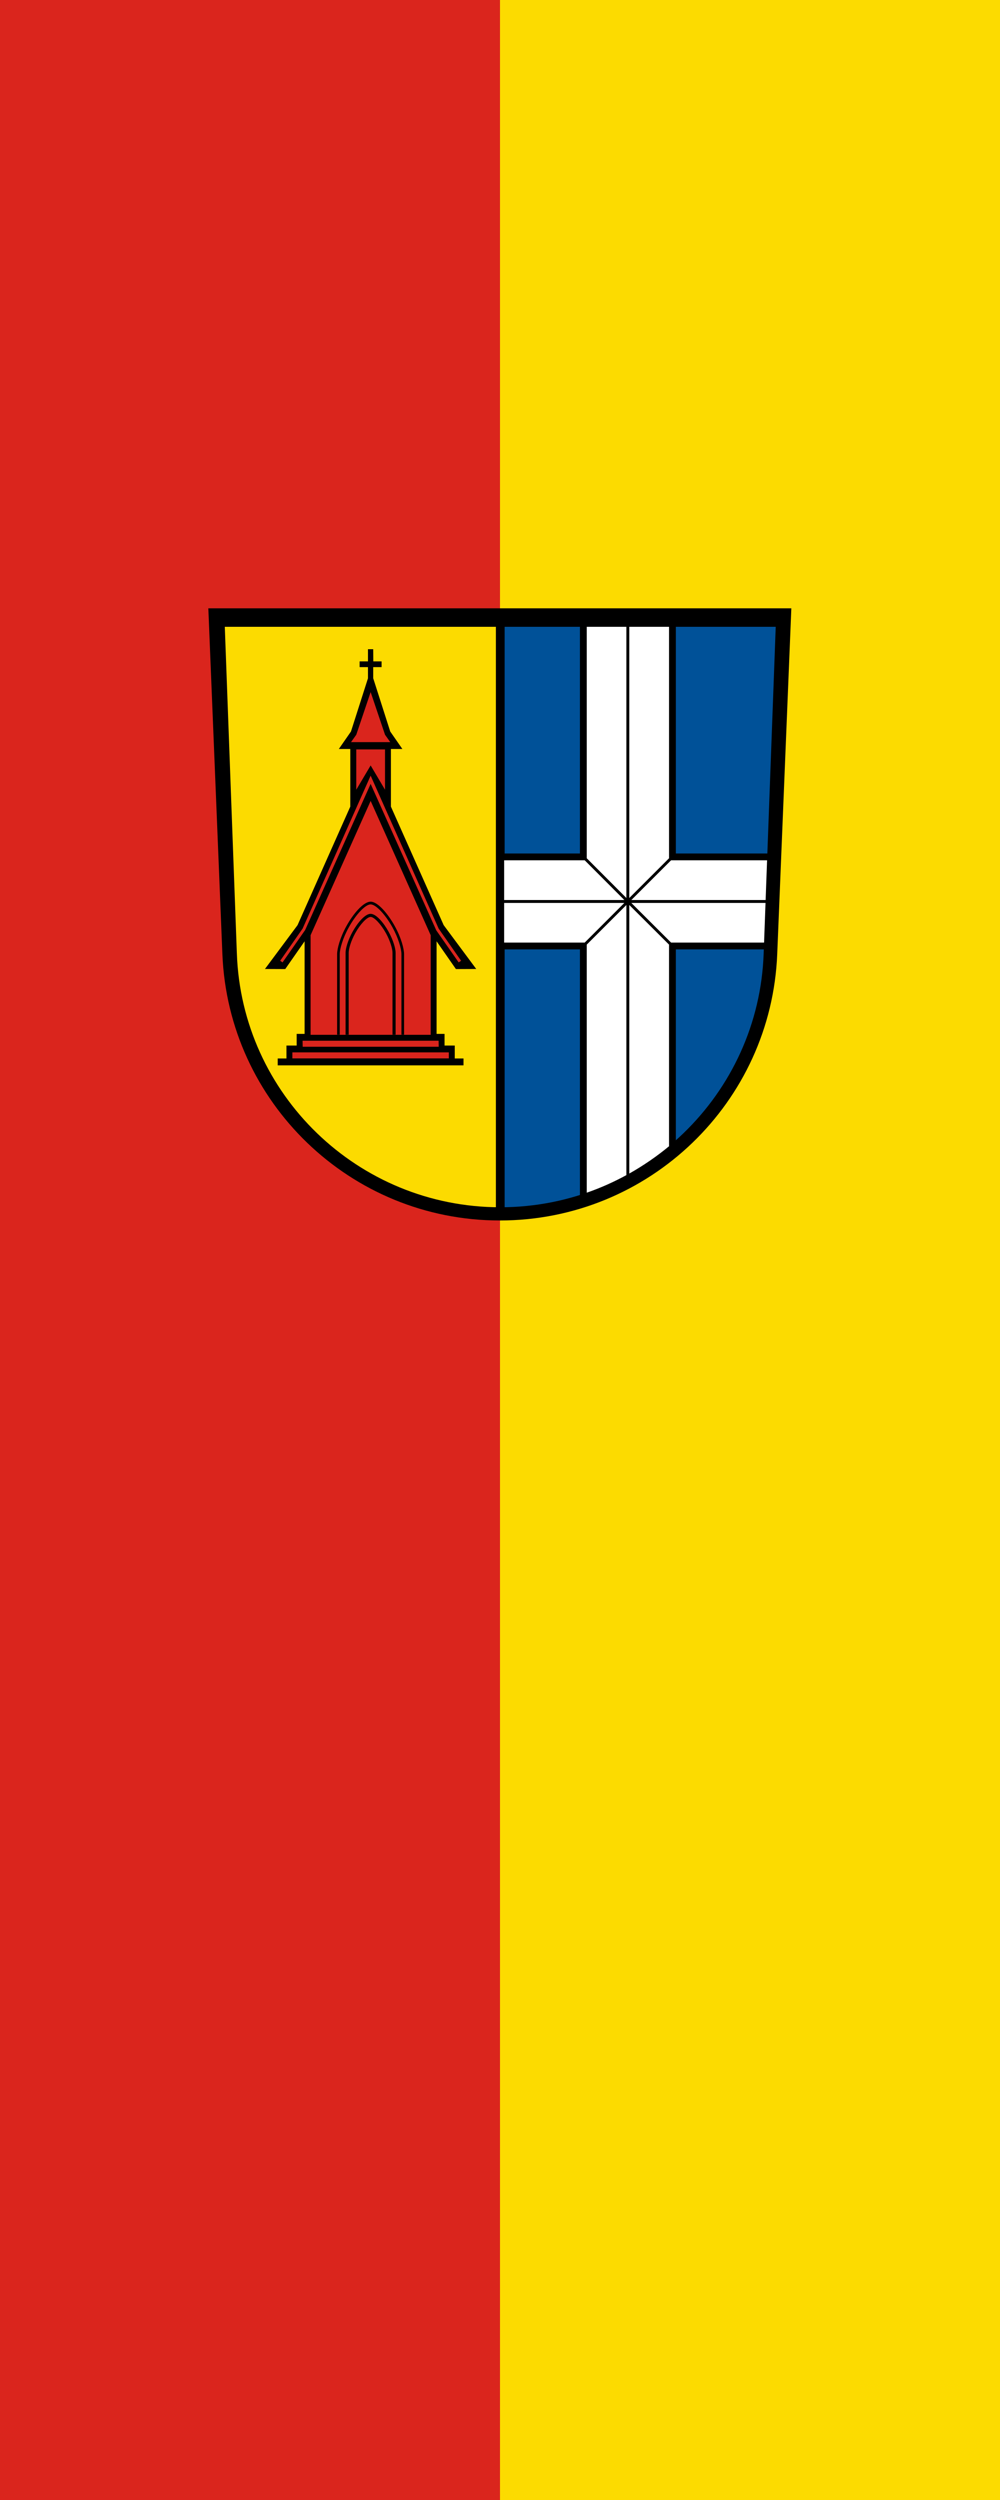 <?xml version="1.0" encoding="UTF-8" standalone="no"?>
<svg
   viewBox="0 0 600 1500"
   version="1.1"
   id="svg5401"
   width="600"
   height="1500"
   xmlns:xlink="http://www.w3.org/1999/xlink"
   xmlns="http://www.w3.org/2000/svg"
   xmlns:svg="http://www.w3.org/2000/svg">
  <defs
     id="defs5405" />
  <g
     id="g1755"
     transform="translate(1282.155,230.052)">
    <path
       id="rect642"
       style="fill:#da251d;fill-opacity:1;stroke:none;stroke-width:25.702;stroke-linecap:square;stroke-miterlimit:10;stop-color:#000000"
       d="m -1282.155,-230.052 h 600 V 1269.948 h -600 z" />
    <path
       id="rect642-0"
       style="fill:#fcdb00;fill-opacity:1;stroke:none;stroke-width:18.174;stroke-linecap:square;stroke-miterlimit:10;stop-color:#000000"
       d="m -982.155,-230.052 h 300 V 1269.948 h -300 z" />
  </g>
  <g
     id="g5536"
     transform="matrix(0.583,0,0,0.583,124.965,365)">
    <path
       d="m 14.53,355.9 c 6.113,152.4 131.6,274.1 285.5,274.1 153.9,0 279.4,-121.7 285.5,-274.1 L 600.06,0 h -600 z"
       id="path5379" />
    <use
       xlink:href="#b"
       transform="matrix(-1,0,0,1,601,0)"
       fill="#005198"
       id="use5381" />
    <g
       fill="#fcdb00"
       id="g5384">
      <path
         id="b"
         d="m 17,19 12.41,336 c 4.9,145.2 124.7,261.4 271.1,261.4 V 19 Z" />
    </g>
    <path
       stroke="#000000"
       stroke-width="9"
       d="M 300.5,14 V 617"
       id="path5386" />
    <use
       stroke-width="14"
       stroke="#000000"
       xlink:href="#a"
       id="use5388" />
    <path
       id="a"
       d="m 389.5,19 v 238.2 l 40.8,40.9 V 19 Z m 43.8,0 v 279.1 l 40.9,-40.9 V 19 Z M 304.5,259.3 v 40.9 h 123.7 l -40.8,-40.9 z m 171.8,0 -40.9,40.9 h 138.2 l 1.5,-40.9 z M 304.5,303.2 V 344 h 82.9 l 40.8,-40.8 z m 130.9,0 40.9,40.8 H 572 l 1.5,-40.8 z m -5.1,2.1 -40.8,40.8 v 255.3 c 14.2,-4.9 27.8,-11 40.8,-18.1 z m 3,0 v 276.4 c 14.5,-8.2 28.2,-17.6 40.9,-28.1 V 346.1 Z"
       fill="#ffffff" />
    <path
       transform="translate(5.058,1.96)"
       d="m 182.9,202.1 v -59.3 h 11.8 l -12.5,-18 -17.5,-54.76 V 58.55 h 8.6 v -5.92 h -8.5 l -0.1,-12.52 h -5.4 v 12.52 h -8.6 v 5.92 h 8.6 v 11.49 l -17.5,54.76 -12.5,18 h 11.8 v 59.3 l -54.28,122 -33.54,45.1 20.86,0.1 19.94,-28.6 V 436 h -8.17 v 12 h -10.5 v 13.3 h -9 v 7.1 h 191.2 v -7.1 h -9 V 448 h -10.5 v -12 h -8.2 v -95.3 l 19.9,28.6 20.9,-0.1 -33.5,-45.1 z"
       id="path5391" />
    <g
       fill="#da251d"
       id="g5395">
      <path
         d="m 86.55,457 h 161 v 6.2 h -161 z m 10.5,-12 h 140 l 0.1,6.2 h -140 z m 8.25,-108.6 v 102.5 h 61.8 61.8 V 336.4 L 167.1,198.2 Z m 129.2,-5.3 v 0.1 l 23.2,33.2 2.5,-1.7 -23.1,-33.1 -70,-157.4 -70.02,157.4 -23.09,33.1 2.46,1.7 23.17,-33.2 0.08,-0.1 67.4,-150.4 z m -82.2,-144.4 14.8,-25 14.8,25 v -41.5 h -14.8 -14.8 z m 0,-56.6 -5.4,7.6 h 20.2 20.2 l -5.4,-7.6 -14.8,-43.92 z"
         id="path5393" />
    </g>
    <path
       d="m 189.6,438.8 v -84.4 c 0,-3.9 -2.3,-12 -6.7,-20 -5.2,-9.4 -12.2,-16.8 -15.8,-16.8 -3.7,0 -10.7,7.4 -15.9,16.8 -4.4,8 -6.7,16.1 -6.7,20 v 84.4 h -3.2 v -84.4 c 0,-4.1 2.3,-12.7 7.2,-21.5 5.1,-9.2 12.8,-18.5 18.6,-18.5 5.7,0 13.5,9.3 18.5,18.5 4.9,8.8 7.2,17.4 7.2,21.5 v 84.4 z"
       id="path5397" />
    <path
       d="m 191.8,326.8 c -6.6,-12 -17.2,-24.9 -24.7,-24.9 -7.6,0 -18.2,12.9 -24.8,24.9 -6.7,12 -9.7,23.5 -9.7,29.1 v 82.9 h 2.7 v -82.9 c 0,-5.4 3.2,-16.7 9.4,-27.7 7.4,-13.4 17,-23.5 22.4,-23.5 5.3,0 14.9,10.1 22.4,23.5 6.1,11 9.3,22.3 9.3,27.7 v 82.9 h 2.7 v -82.9 c 0,-5.6 -3,-17.1 -9.7,-29.1 z"
       id="path5399" />
  </g>
</svg>
